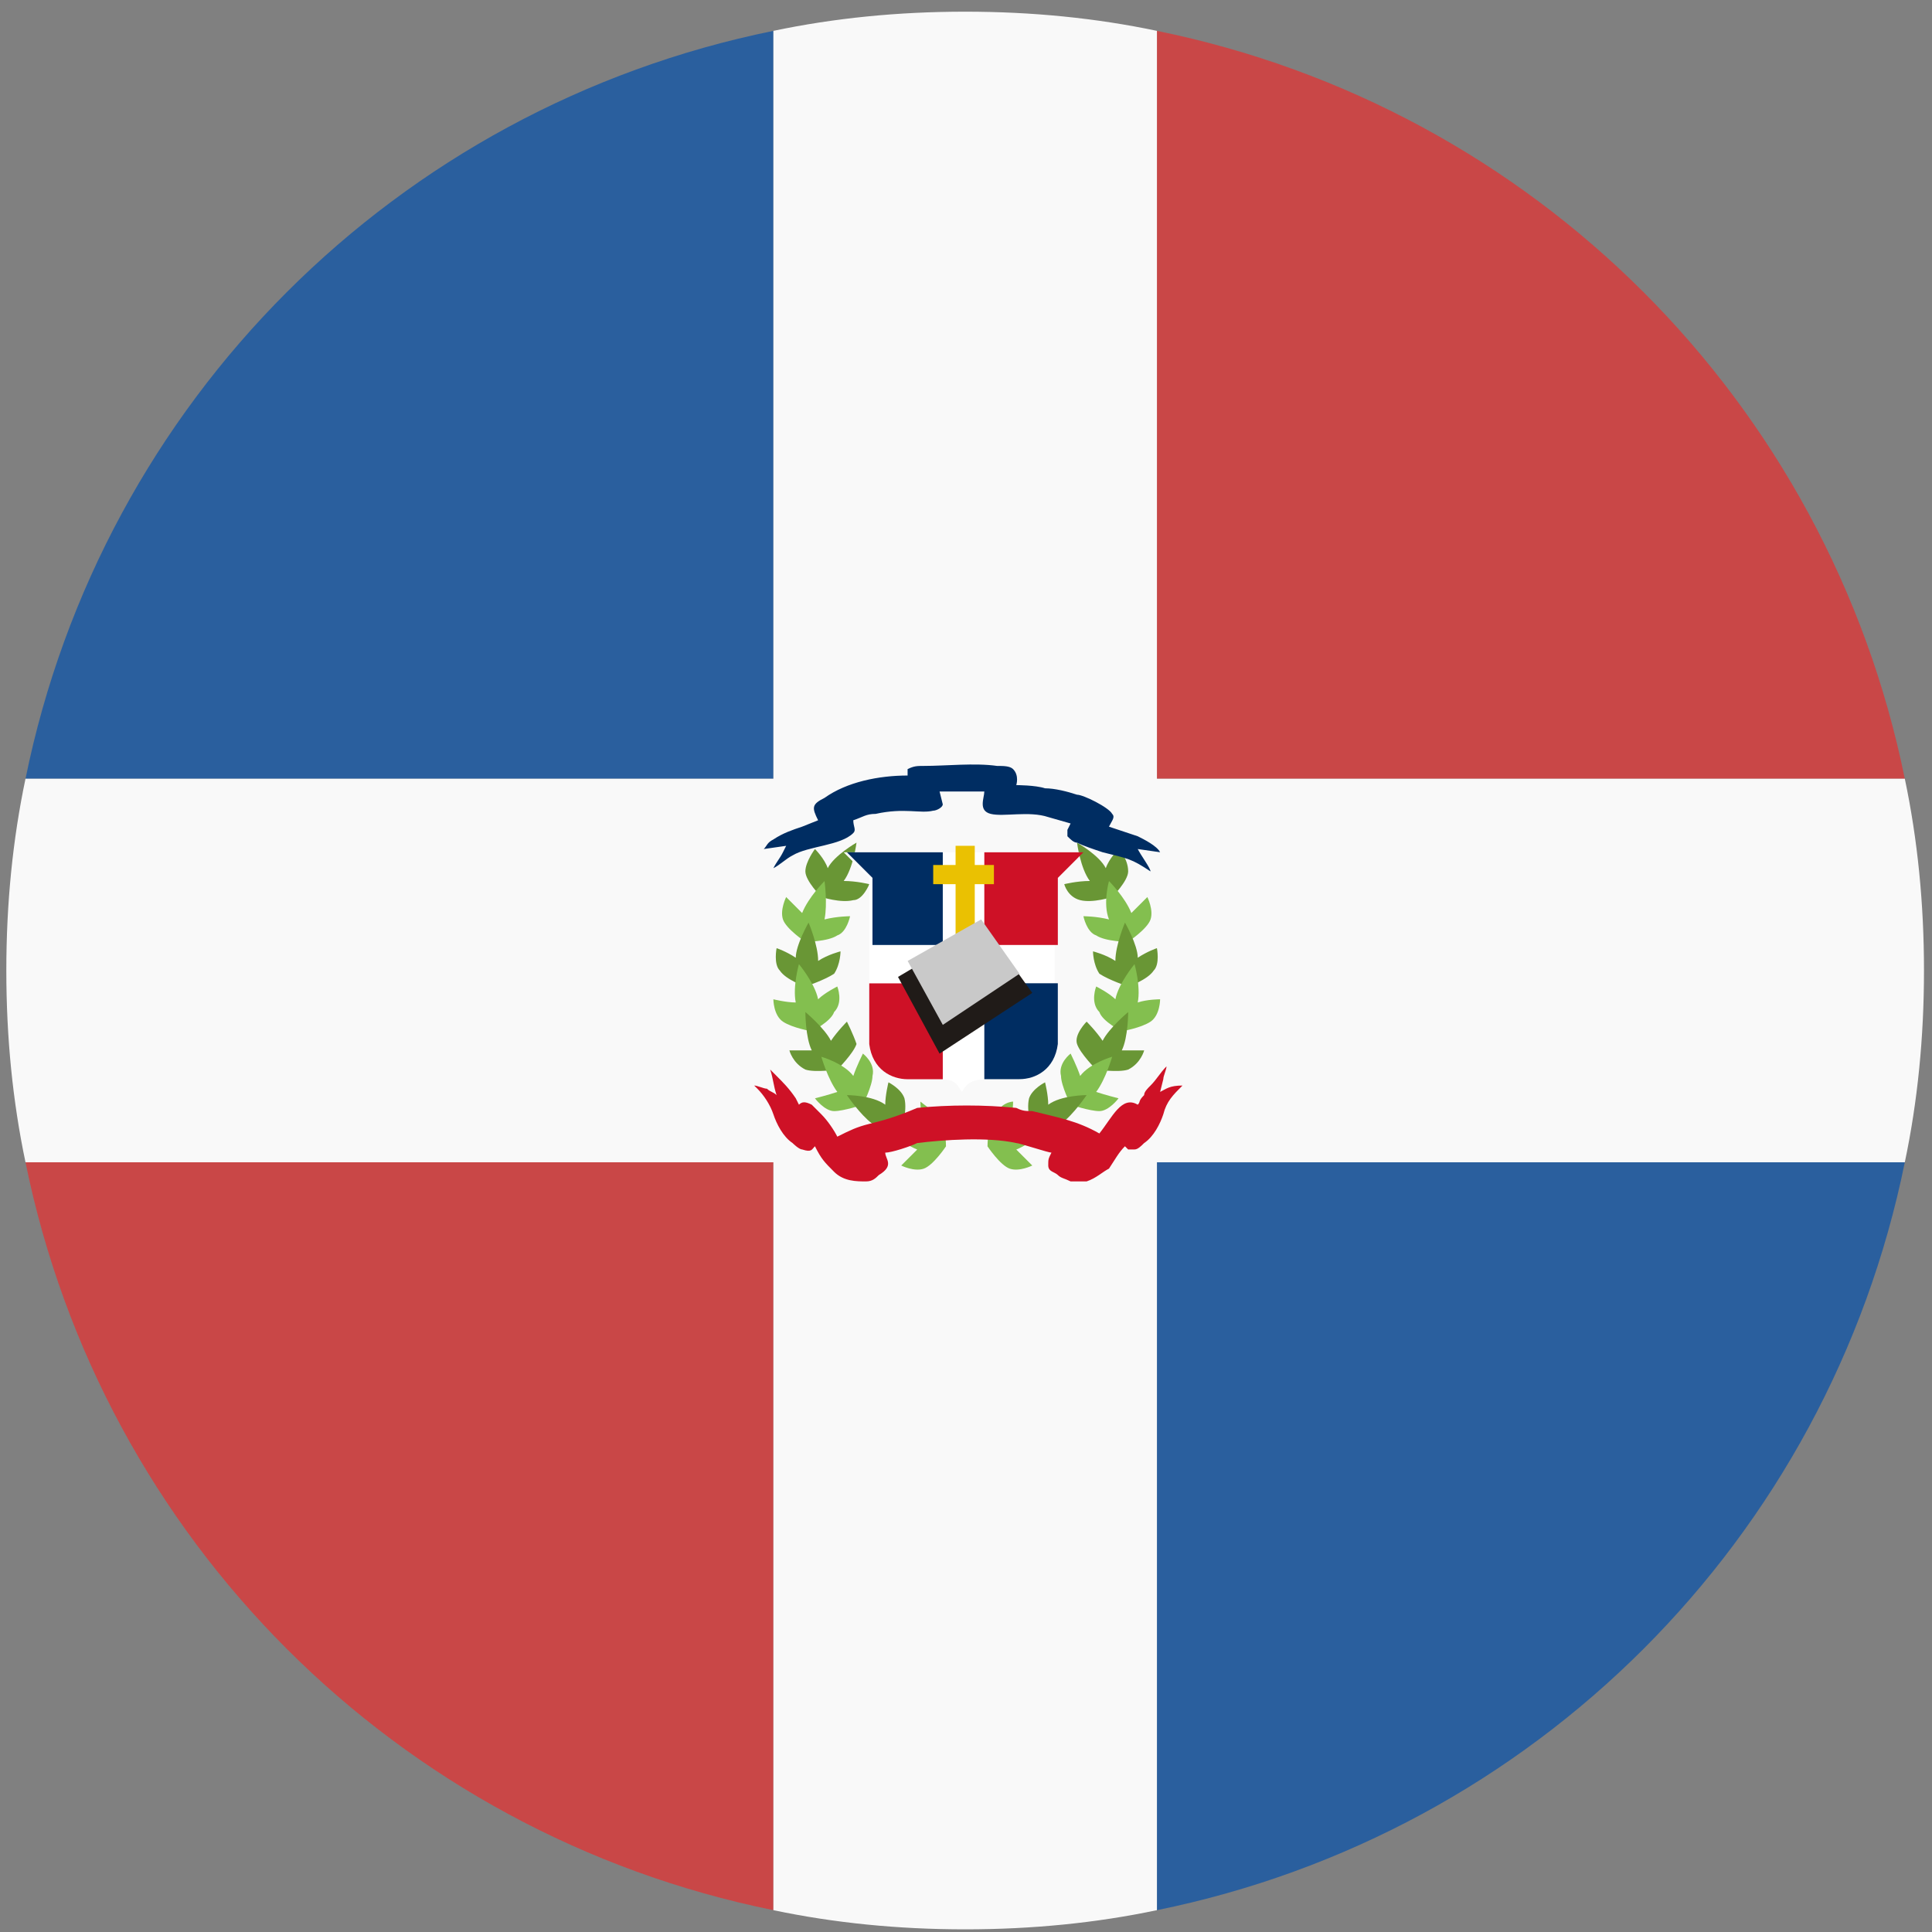 <svg width="110" height="110" viewBox="0 0 110 110" fill="none" xmlns="http://www.w3.org/2000/svg">
<rect x="0" y="0" width="110" height="110" fill="#808080" stroke="none"/>
<path d="M65.871 1.757V44.339H108.452C104.085 22.866 87.343 6.124 65.871 1.757ZM44.034 108.757V66.175H1.452C5.819 87.648 22.561 104.39 44.034 108.757Z" fill="#C94747"/>
<path d="M65.871 66.175V108.757C87.343 104.39 104.085 87.648 108.452 66.175H65.871ZM1.452 44.339H44.034V1.757C22.561 6.124 5.819 22.866 1.452 44.339Z" fill="#2A5F9E"/>
<path d="M108.452 44.338H65.871V1.757C62.413 1.029 58.774 0.665 54.952 0.665C51.131 0.665 47.491 1.029 44.034 1.757V44.338H1.452C0.724 47.796 0.36 51.435 0.36 55.257C0.36 59.078 0.724 62.718 1.452 66.175H44.034V108.757C47.491 109.485 51.131 109.849 54.952 109.849C58.774 109.849 62.413 109.485 65.871 108.757V66.175H108.452C109.18 62.718 109.544 59.078 109.544 55.257C109.544 51.435 109.18 47.796 108.452 44.338Z" fill="#F9F9F9"/>
<path d="M49.494 50.341C49.494 50.341 48.766 50.159 48.038 50.159C48.584 49.431 48.766 47.975 48.766 47.975C48.766 47.975 47.492 48.703 47.128 49.431C46.946 48.885 46.4 48.339 46.4 48.339C46.4 48.339 45.855 49.067 45.855 49.613C45.855 50.159 46.764 51.069 46.764 51.069C46.764 51.069 47.856 51.433 48.584 51.251C49.13 51.251 49.494 50.341 49.494 50.341Z" fill="#699635"/>
<path d="M48.4 52.166C48.4 52.166 47.672 52.166 46.944 52.348C47.126 51.438 46.944 50.164 46.944 50.164C46.944 50.164 46.034 51.074 45.67 51.984L44.761 51.074C44.761 51.074 44.397 51.802 44.578 52.348C44.761 52.894 45.852 53.622 45.852 53.622C45.852 53.622 47.126 53.622 47.672 53.258C48.218 53.076 48.4 52.166 48.4 52.166" fill="#83BF4F"/>
<path d="M47.856 54.166C47.856 54.166 47.128 54.348 46.582 54.712C46.582 53.802 46.036 52.529 46.036 52.529C46.036 52.529 45.308 53.802 45.308 54.53C44.762 54.166 44.216 53.984 44.216 53.984C44.216 53.984 44.034 54.894 44.398 55.258C44.762 55.804 45.854 56.168 45.854 56.168C45.854 56.168 46.946 55.804 47.492 55.44C47.856 54.894 47.856 54.166 47.856 54.166" fill="#699635"/>
<path d="M47.672 56.167C47.672 56.167 46.944 56.531 46.58 56.895C46.398 55.985 45.488 54.893 45.488 54.893C45.488 54.893 45.124 56.167 45.306 57.077C44.761 57.077 44.033 56.895 44.033 56.895C44.033 56.895 44.033 57.805 44.578 58.169C45.124 58.533 46.216 58.715 46.216 58.715C46.216 58.715 47.308 58.169 47.49 57.623C48.036 57.077 47.672 56.167 47.672 56.167" fill="#83BF4F"/>
<path d="M48.221 58.168C48.221 58.168 47.675 58.714 47.311 59.259C46.947 58.532 45.855 57.622 45.855 57.622C45.855 57.622 45.855 59.077 46.219 59.805H44.945C44.945 59.805 45.127 60.533 45.855 60.897C46.401 61.079 47.675 60.897 47.675 60.897C47.675 60.897 48.585 59.987 48.767 59.441C48.585 58.895 48.221 58.168 48.221 58.168" fill="#699635"/>
<path d="M49.13 59.986C49.13 59.986 48.766 60.714 48.584 61.26C48.038 60.532 46.764 60.168 46.764 60.168C46.764 60.168 47.128 61.442 47.674 62.17C47.128 62.352 46.4 62.534 46.4 62.534C46.4 62.534 46.946 63.262 47.492 63.262C48.038 63.262 49.13 62.898 49.13 62.898C49.13 62.898 49.676 61.806 49.676 61.26C49.858 60.532 49.13 59.986 49.13 59.986Z" fill="#83BF4F"/>
<path d="M50.585 61.623C50.585 61.623 50.403 62.351 50.403 62.897C49.675 62.351 48.219 62.351 48.219 62.351C48.219 62.351 48.947 63.443 49.675 63.989C49.129 64.171 48.583 64.717 48.583 64.717C48.583 64.717 49.311 65.263 49.857 65.263C50.403 65.263 51.313 64.353 51.313 64.353C51.313 64.353 51.677 63.261 51.495 62.533C51.313 61.987 50.585 61.623 50.585 61.623Z" fill="#699635"/>
<path d="M52.404 62.721C52.404 62.721 52.404 63.449 52.586 64.177C51.676 63.995 50.402 64.177 50.402 64.177C50.402 64.177 51.312 65.086 52.222 65.45L51.312 66.36C51.312 66.36 52.04 66.724 52.586 66.542C53.132 66.36 53.86 65.268 53.86 65.268C53.86 65.268 53.86 63.995 53.496 63.631C53.132 63.267 52.404 62.721 52.404 62.721Z" fill="#83BF4F"/>
<path d="M60.594 50.341C60.594 50.341 61.322 50.159 62.05 50.159C61.504 49.431 61.322 47.975 61.322 47.975C61.322 47.975 62.596 48.703 62.959 49.431C63.142 48.885 63.687 48.339 63.687 48.339C63.687 48.339 64.233 48.885 64.233 49.613C64.233 50.159 63.324 51.069 63.324 51.069C63.324 51.069 62.232 51.433 61.504 51.251C60.776 51.069 60.594 50.341 60.594 50.341" fill="#699635"/>
<path d="M61.685 52.166C61.685 52.166 62.413 52.166 63.141 52.348C62.777 51.438 63.141 50.164 63.141 50.164C63.141 50.164 64.051 51.074 64.415 51.984L65.325 51.074C65.325 51.074 65.689 51.802 65.507 52.348C65.325 52.894 64.233 53.622 64.233 53.622C64.233 53.622 62.959 53.622 62.413 53.258C61.867 53.076 61.685 52.166 61.685 52.166Z" fill="#83BF4F"/>
<path d="M62.231 54.166C62.231 54.166 62.959 54.348 63.505 54.712C63.505 53.802 64.051 52.529 64.051 52.529C64.051 52.529 64.779 53.802 64.779 54.53C65.325 54.166 65.87 53.984 65.87 53.984C65.87 53.984 66.052 54.894 65.688 55.258C65.325 55.804 64.233 56.168 64.233 56.168C64.233 56.168 63.141 55.804 62.595 55.44C62.231 54.894 62.231 54.166 62.231 54.166" fill="#699635"/>
<path d="M62.413 56.167C62.413 56.167 63.141 56.531 63.505 56.895C63.687 55.985 64.596 54.893 64.596 54.893C64.596 54.893 64.96 56.167 64.778 57.077C65.324 56.895 66.052 56.895 66.052 56.895C66.052 56.895 66.052 57.805 65.506 58.169C64.96 58.533 63.868 58.715 63.868 58.715C63.868 58.715 62.777 58.169 62.595 57.623C62.049 57.077 62.413 56.167 62.413 56.167" fill="#83BF4F"/>
<path d="M61.868 58.168C61.868 58.168 62.414 58.714 62.778 59.259C63.142 58.532 64.234 57.622 64.234 57.622C64.234 57.622 64.234 59.077 63.87 59.805H65.144C65.144 59.805 64.962 60.533 64.234 60.897C63.688 61.079 62.414 60.897 62.414 60.897C62.414 60.897 61.504 59.987 61.322 59.441C61.14 58.895 61.868 58.168 61.868 58.168" fill="#699635"/>
<path d="M60.956 59.986C60.956 59.986 61.319 60.714 61.501 61.26C62.047 60.532 63.321 60.168 63.321 60.168C63.321 60.168 62.957 61.442 62.411 62.17C62.957 62.352 63.685 62.534 63.685 62.534C63.685 62.534 63.139 63.262 62.593 63.262C62.047 63.262 60.956 62.898 60.956 62.898C60.956 62.898 60.41 61.806 60.41 61.26C60.228 60.532 60.956 59.986 60.956 59.986Z" fill="#83BF4F"/>
<path d="M59.501 61.623C59.501 61.623 59.683 62.351 59.683 62.897C60.41 62.351 61.866 62.351 61.866 62.351C61.866 62.351 61.138 63.443 60.41 63.989C60.956 64.171 61.502 64.717 61.502 64.717C61.502 64.717 60.774 65.263 60.228 65.263C59.683 65.263 58.773 64.353 58.773 64.353C58.773 64.353 58.409 63.261 58.591 62.533C58.773 61.987 59.501 61.623 59.501 61.623" fill="#699635"/>
<path d="M57.681 62.721C57.681 62.721 57.681 63.449 57.499 64.177C58.409 63.995 59.683 64.177 59.683 64.177C59.683 64.177 58.773 65.086 57.863 65.45L58.773 66.36C58.773 66.36 58.045 66.724 57.499 66.542C56.953 66.36 56.225 65.268 56.225 65.268C56.225 65.268 56.225 63.995 56.589 63.631C56.953 62.721 57.681 62.721 57.681 62.721Z" fill="#83BF4F"/>
<path d="M49.493 49.983V58.718C49.493 59.446 49.493 59.992 49.857 60.537C50.221 60.901 50.585 61.265 51.131 61.447H53.314C54.406 61.447 54.406 61.629 54.77 62.175C55.134 61.447 55.68 61.447 56.59 61.447H58.41C58.956 61.265 59.319 61.083 59.502 60.719C60.047 60.173 60.047 59.446 60.047 58.718V50.347C60.047 49.983 60.047 49.983 60.229 49.801L61.503 48.527H48.037L49.493 49.983" fill="white"/>
<path d="M53.678 53.804V48.527H48.219L49.675 49.983V53.804H53.678Z" fill="#002D62"/>
<path d="M56.043 53.804V48.527H61.684L60.229 49.983V53.804H56.043ZM53.678 55.988H49.492V59.446C49.674 60.901 50.766 61.447 51.676 61.447H53.678V55.988Z" fill="#CE1126"/>
<path d="M56.043 55.983H60.228V59.441C60.046 60.897 58.954 61.443 58.044 61.443H56.043V55.983V55.983ZM51.675 44.155C50.038 44.155 48.218 44.519 46.944 45.429C46.216 45.793 46.216 45.975 46.58 46.703L45.67 47.067C45.124 47.249 44.578 47.431 44.033 47.795C43.669 47.977 43.669 48.158 43.487 48.34L44.761 48.158L44.578 48.523C44.397 48.886 44.215 49.068 44.033 49.432C44.397 49.25 44.761 48.886 45.124 48.704C46.034 48.158 47.854 48.158 48.582 47.431C48.764 47.249 48.582 47.067 48.582 46.703C49.128 46.521 49.31 46.339 49.856 46.339C51.493 45.975 52.403 46.339 53.131 46.157C53.313 46.157 53.677 45.975 53.677 45.793L53.495 45.065H56.043C56.043 45.429 55.679 46.157 56.407 46.339C57.135 46.521 58.59 46.157 59.682 46.521L60.956 46.885L60.774 47.249V47.613C60.956 47.795 61.138 47.977 61.32 47.977C61.684 48.158 62.23 48.34 62.776 48.523C64.232 48.886 64.414 48.886 65.505 49.614C65.505 49.432 64.96 48.704 64.778 48.34L66.051 48.523C65.869 48.158 65.141 47.795 64.778 47.613L63.14 47.067C63.322 46.703 63.504 46.521 63.322 46.339C63.14 45.975 61.684 45.247 61.32 45.247C60.774 45.065 60.046 44.883 59.5 44.883C58.954 44.701 57.862 44.701 57.862 44.701C57.862 44.701 58.044 44.155 57.681 43.791C57.499 43.609 57.135 43.609 56.771 43.609C55.497 43.427 53.859 43.609 52.585 43.609C52.221 43.609 52.039 43.609 51.675 43.791V44.155" fill="#002D62"/>
<path d="M49.492 63.989C48.764 64.171 48.401 64.353 47.673 64.717C47.491 64.353 47.127 63.807 46.763 63.443L46.217 62.897C45.853 62.715 45.671 62.715 45.489 62.897L45.307 62.533C44.943 61.987 44.579 61.623 44.215 61.26L44.033 61.078L43.851 60.896C44.033 61.442 44.033 61.806 44.215 62.351C44.033 62.169 43.851 62.169 43.669 61.987C43.487 61.987 43.123 61.806 42.941 61.806L43.123 61.987C43.487 62.351 43.851 62.897 44.033 63.443C44.215 63.989 44.579 64.717 45.125 65.081C45.125 65.081 45.489 65.445 45.671 65.445C46.217 65.627 46.217 65.445 46.399 65.263C46.763 65.991 46.945 66.173 47.491 66.719C48.037 67.265 48.764 67.265 49.31 67.265C49.674 67.265 49.856 67.083 50.038 66.901C50.948 66.355 50.402 65.991 50.402 65.627C50.766 65.627 51.858 65.263 52.222 65.081C53.678 64.899 56.225 64.717 57.863 65.081C58.045 65.081 59.683 65.627 59.865 65.627C59.683 65.991 59.683 65.991 59.683 66.355C59.683 66.719 60.047 66.719 60.229 66.901C60.411 67.083 60.593 67.083 60.957 67.265H61.867C62.413 67.083 62.776 66.719 63.14 66.537C63.504 65.991 63.686 65.627 64.05 65.263L64.232 65.445H64.596C64.778 65.445 64.96 65.263 65.142 65.081C65.688 64.717 66.052 63.989 66.234 63.443C66.416 62.715 66.78 62.351 67.326 61.806C66.598 61.806 66.416 61.987 66.052 62.169L66.234 61.442C66.234 61.26 66.416 60.896 66.416 60.714C66.052 61.078 65.87 61.442 65.506 61.806C65.324 61.987 65.142 62.169 65.142 62.351C64.778 62.715 64.96 62.715 64.778 62.897C63.868 62.351 63.322 63.625 62.594 64.535C61.321 63.807 60.229 63.625 58.773 63.261C58.409 63.261 58.227 63.261 57.863 63.079C56.043 62.897 54.042 62.897 52.222 63.079C50.948 63.625 50.22 63.807 49.492 63.989" fill="#CE1126"/>
<path d="M54.407 48.157V49.249H53.133V50.341H54.407V54.708H55.499V50.341H56.59V49.249H55.499V48.157H54.407Z" fill="#EAC102"/>
<path d="M51.129 55.622L56.042 52.711L58.772 56.532L53.495 59.989L51.129 55.622Z" fill="#201B18"/>
<path d="M51.678 54.712L55.863 52.347L58.047 55.44L53.68 58.352L51.678 54.712Z" fill="#C9C9C9"/>
</svg>
